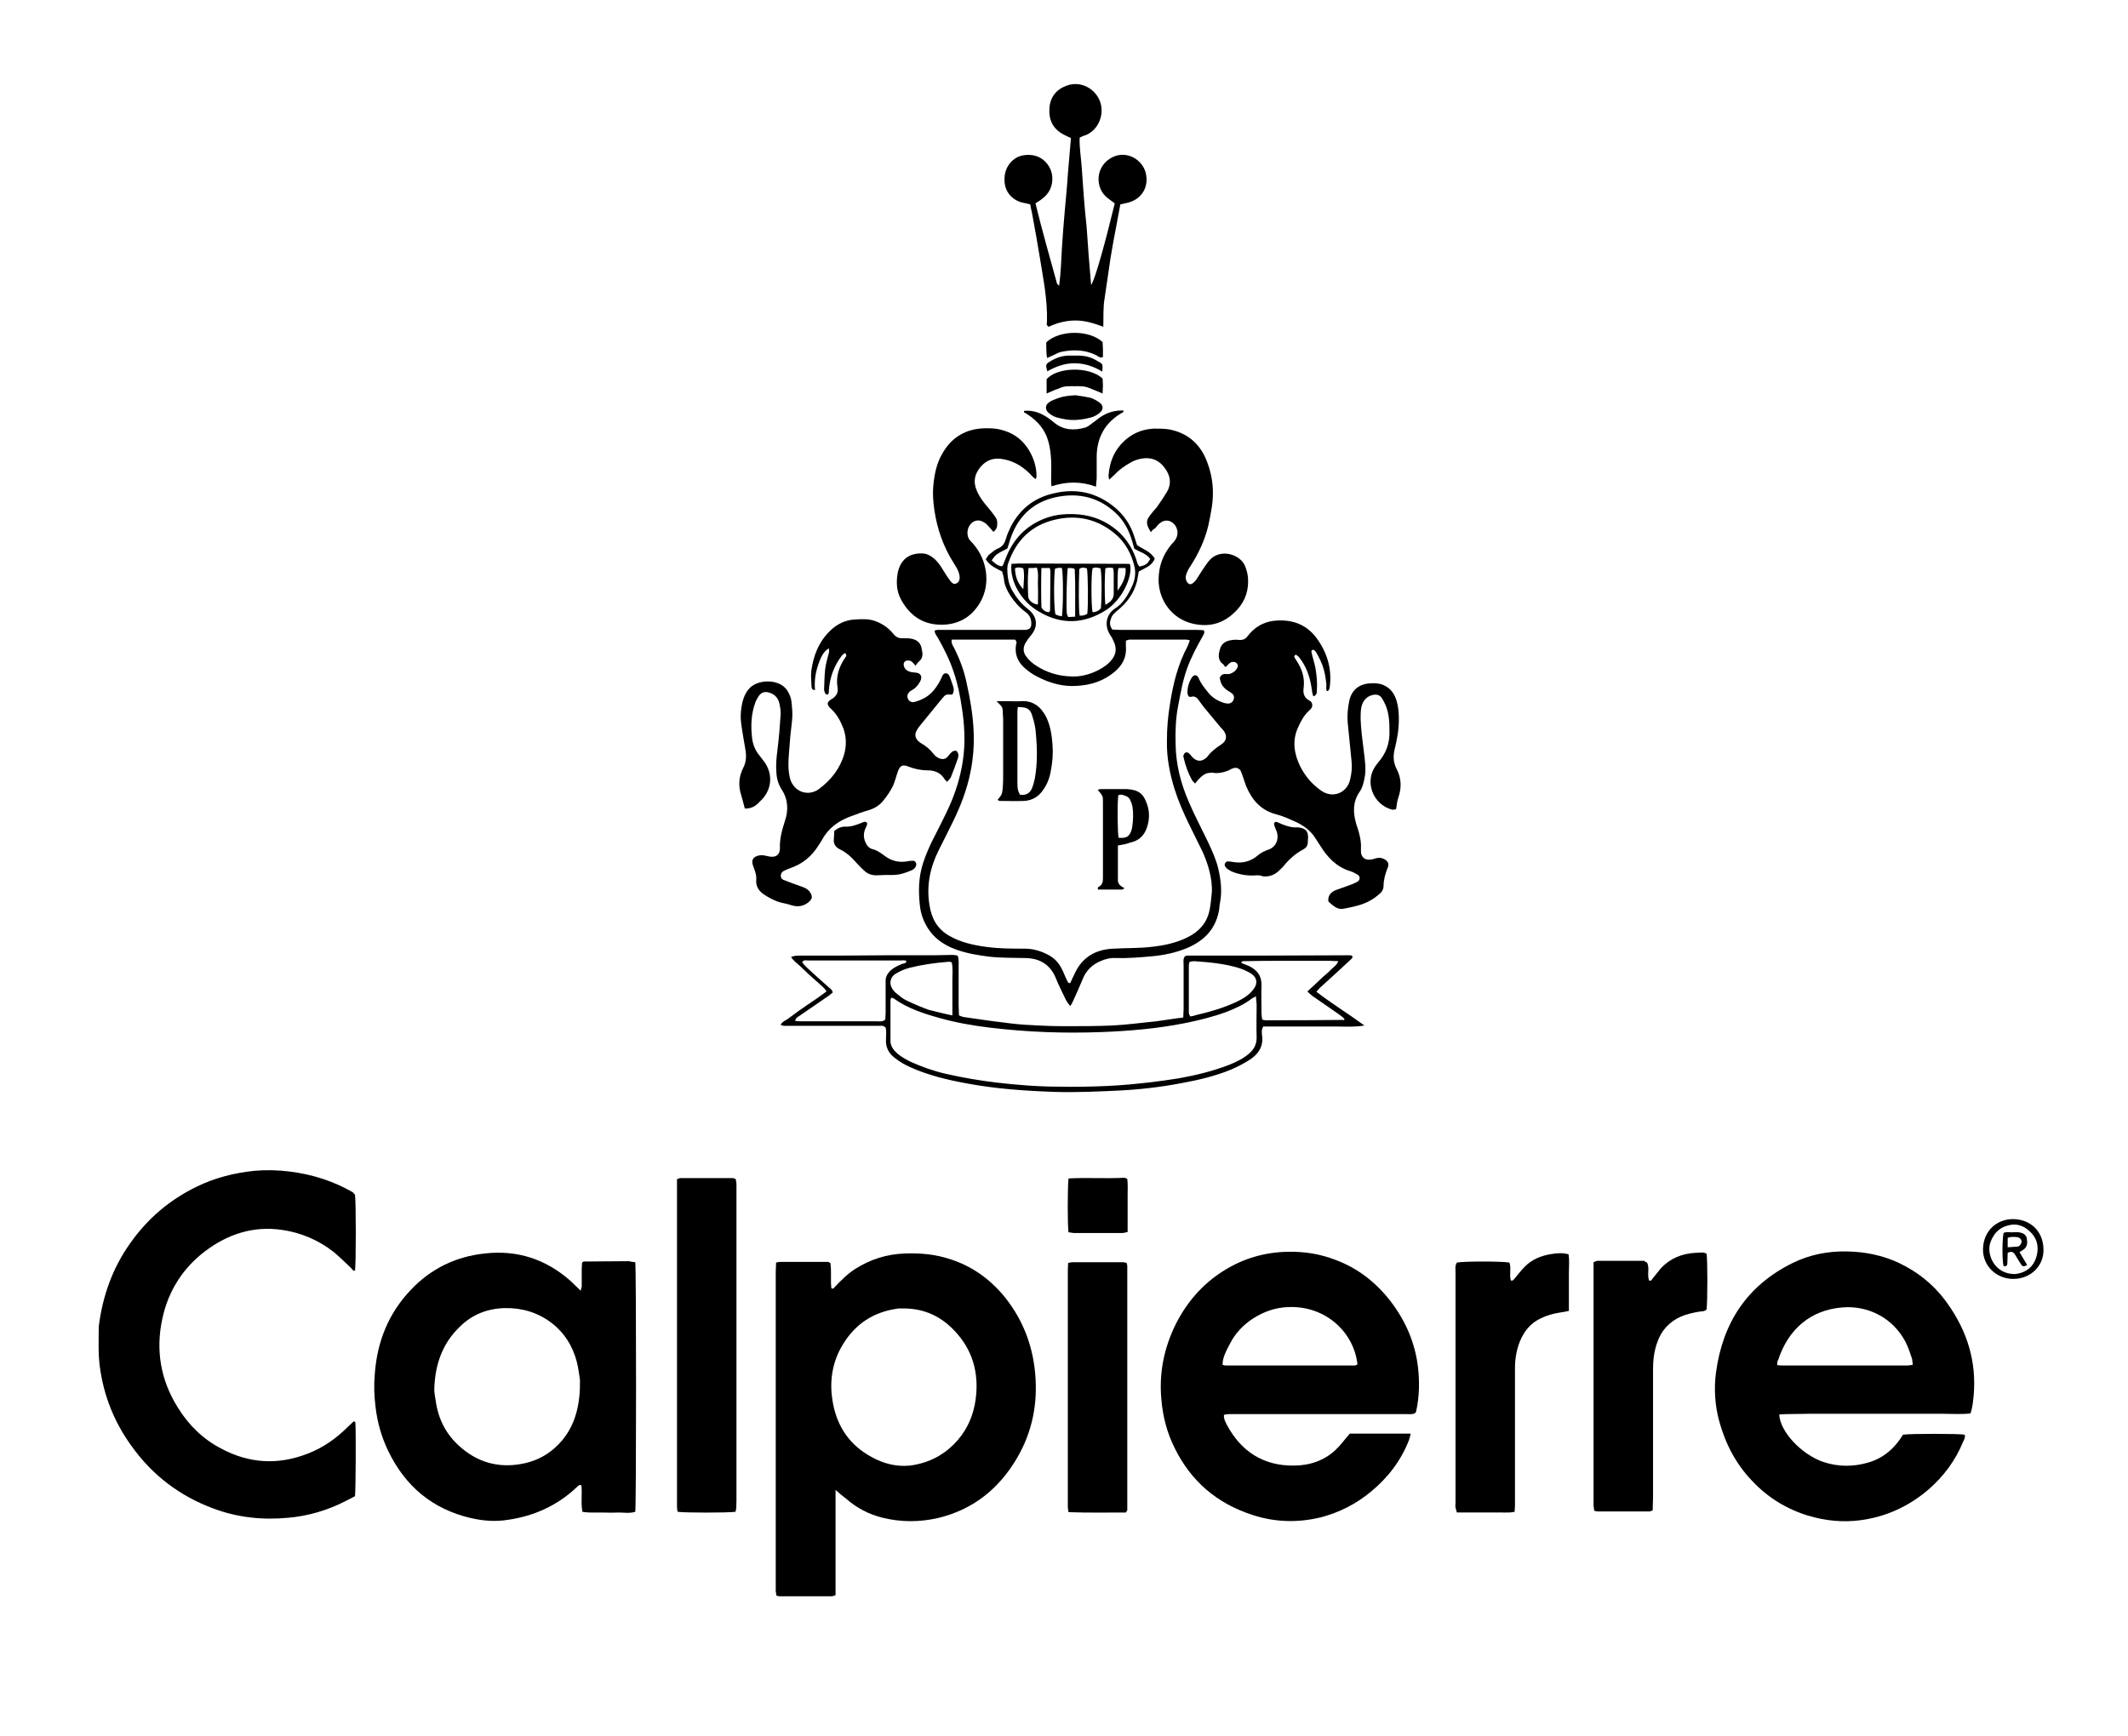 <?xml version="1.0" encoding="utf-8"?>
<!-- Generator: $$$/GeneralStr/196=Adobe Illustrator 27.6.0, SVG Export Plug-In . SVG Version: 6.00 Build 0)  -->
<svg version="1.1" id="Ebene_1" xmlns="http://www.w3.org/2000/svg" xmlns:xlink="http://www.w3.org/1999/xlink" x="0px" y="0px"
	 viewBox="0 0 612 499.5" enable-background="new 0 0 612 499.5" xml:space="preserve">
<g>
	<path d="M240.3,428.6c0,10.5,0,20.4,0,30.3c-0.5,0.1-0.8,0.3-1.1,0.3c-5,0-10.1,0-15.1,0c-0.2,0-0.5-0.1-0.8-0.2
		c-0.1-0.4-0.1-0.9-0.2-1.3c0-0.4,0-0.8,0-1.2c0-30.2,0-60.4,0-90.7c0-0.9,0.1-1.7,0.1-2.6c0.5-0.1,0.8-0.2,1.1-0.2
		c4.6,0,9.1,0,13.7,0c0.2,0,0.4,0.1,0.8,0.3c0.4,2.4,0,4.9,0.3,7.3c0.6,0.3,0.8-0.2,1-0.4c1.8-1.9,3.7-3.8,5.9-5.2
		c4.3-2.7,8.9-4.2,14-4.4c4.6-0.2,9.1,0.2,13.5,1.7c5.8,1.9,10.7,5.3,14.7,9.9c5.6,6.6,8.7,14.2,9.5,22.8c0.8,8.7-0.8,16.9-5.2,24.4
		c-5.2,8.9-12.7,14.9-22.8,17.3c-5.3,1.2-10.6,1.2-15.9-0.1c-4-1-7.4-2.8-10.5-5.5C242.4,430.4,241.5,429.7,240.3,428.6z
		 M260.2,376.4c-0.5,0-1,0-1.4,0c-0.3,0-0.6,0-1,0.1c-6.7,1-11.8,4.4-15.3,10.1c-3.3,5.3-4.1,11.2-2.9,17.3
		c1.3,6.7,4.9,11.9,11,15.2c3.4,1.9,7.1,2.9,11.1,2.5c5.5-0.7,10.2-3.2,13.8-7.4c2.9-3.4,4.5-7.3,5.1-11.7c1-7.6-0.9-14.3-6.2-19.8
		C270.4,378.5,265.7,376.5,260.2,376.4z"/>
	<path d="M511.7,406.9c0.2,4.9,6.3,11.4,12.5,13.6c4.4,1.5,8.8,1.5,13.2,0.2c4.4-1.3,7.6-4.2,9.9-8c2.5-0.3,15.8-0.3,17.7,0
		c0.3,0.7-0.1,1.4-0.4,2c-2.2,5.4-5.6,10-10,13.8c-5.6,4.8-12.1,7.8-19.4,8.8c-5.1,0.7-10.2,0.2-15.2-1.3c-6.2-1.9-11.6-5.2-16.1-10
		c-4.7-4.9-7.7-10.7-9.5-17.3c-1.2-4.5-1.5-9.2-0.9-13.8c1.9-14.3,8.9-25.1,22.1-31.6c4.9-2.4,10.1-3.4,15.6-3.3
		c5.2,0.1,10.2,1.1,14.9,3.3c5.7,2.7,10.4,6.6,14,11.7c5.7,8,8.4,16.8,7.5,26.6c-0.2,1.7-0.3,3.3-0.9,5c-2.7,0.3-5.3,0.1-7.9,0.1
		c-2.6,0-5.1,0-7.7,0c-2.6,0-5.3,0-7.9,0c-2.6,0-5.1,0-7.7,0c-2.6,0-5.3,0-7.9,0c-2.6,0-5.1,0-7.7,0
		C517.1,406.8,514.5,406.7,511.7,406.9z M511.1,392.7c0.7,0.1,1.1,0.1,1.5,0.1c12,0,24,0,36,0c0.4,0,0.9-0.1,1.5-0.2
		c-0.1-0.7-0.1-1.2-0.2-1.7c-0.6-1.7-1.1-3.4-1.9-4.9c-3.6-6.9-10.8-10.5-18.1-9.9c-9.1,0.7-15.6,6.2-18.5,15.1
		C511.1,391.5,511.2,392,511.1,392.7z"/>
	<path d="M388.2,412.4c5.7,0,11.5,0,17.5,0c-0.2,0.9-0.3,1.4-0.5,1.9c-2.3,5.9-6,10.7-10.8,14.7c-4.3,3.6-9.2,6.1-14.6,7.5
		c-6.6,1.6-13.2,1.4-19.6-0.7c-10.2-3.3-17.7-9.7-22.4-19.3c-2.2-4.4-3.4-9.1-3.8-14c-0.7-7.6,0.8-14.8,4.1-21.5
		c3.2-6.4,7.8-11.7,13.9-15.5c5.6-3.5,11.8-5.3,18.4-5.4c4.7-0.1,9.2,0.6,13.6,2.3c6.5,2.4,11.7,6.5,15.9,11.9
		c4.3,5.6,7.1,12,7.9,19c0.5,4.2,0.4,8.5-0.5,12.6c0,0.2-0.2,0.4-0.4,0.7c-0.8,0.3-1.7,0.2-2.5,0.2c-16.3,0-32.6,0-48.9,0
		c-1.2,0-2.4-0.1-3.5,0.2c-0.1,1.2,0.5,2.2,0.9,3c4.1,7.6,10.5,11.7,19.2,11.6c4.5,0,8.7-1.4,12-4.5
		C385.6,415.7,386.7,414.1,388.2,412.4z M390.4,392.5c-1-9.2-9.1-16.9-19.8-16.5c-3.7,0.1-7.2,1.3-10.4,3.4c-2.7,1.8-4.9,4.1-6.4,7
		c-1,2-2.2,3.9-2.2,6.2c0.3,0.1,0.5,0.2,0.8,0.2c12.5,0,24.9,0,37.4,0C390,392.7,390.1,392.6,390.4,392.5z"/>
	<path d="M182.7,363.1c0.3,2.2,0.3,69.8,0,71.8c-1.6,0.5-3.3,0.2-4.9,0.2c-1.8,0.1-3.5,0-5.3,0c-1.7,0-3.3,0.1-5-0.2
		c-0.5-2.6,0-5.2-0.3-7.6c-0.6-0.3-0.8,0.1-1.1,0.3c-5.6,5.4-12.4,8.5-20,9.6c-3.6,0.6-7.2,0.3-10.7-0.5
		c-11.1-2.6-18.9-9.2-23.8-19.4c-1.9-4-3.1-8.2-3.6-12.6c-0.4-3.2-0.5-6.3-0.2-9.6c0.7-9.3,4-17.4,10.4-24.1
		c5.7-6,12.8-9.5,21.1-10.4c9.4-1.1,17.7,1.6,24.8,7.9c0.9,0.8,1.8,1.8,2.9,2.8c0.1-0.6,0.3-0.9,0.3-1.3c0-1.7,0-3.4,0-5
		c0-0.6,0.1-1.2,0.1-1.8c0.3-0.2,0.4-0.3,0.6-0.3c4.3,0,8.6-0.1,12.9-0.1C181.5,363,182,363,182.7,363.1z M166.8,397
		c-0.2-1.2-0.4-3.2-0.9-5.2c-1.2-4.6-3.6-8.5-7.5-11.4c-3.9-2.9-8.4-4.2-13.2-4.1c-4.9,0.1-9.3,1.8-12.8,5.2
		c-5.2,4.9-7.3,11.1-7.5,18.1c0,1.1,0.2,2.2,0.4,3.3c0.7,5.2,2.9,9.6,6.8,13.1c5.1,4.6,11.1,6.4,18,5.1c4.8-0.9,8.6-3.2,11.7-6.9
		C165.6,409.5,166.9,403.8,166.8,397z"/>
	<path d="M102.1,343.7c0.3,2,0.3,19.8,0,21.8c-0.6,0.2-0.8-0.4-1.1-0.7c-1.7-1.6-3.3-3.2-5.1-4.7c-4.4-3.4-9.3-5.5-14.8-6.3
		c-8.3-1.2-15.6,1.2-22.2,6.2c-6.4,4.9-10.5,11.4-12.2,19.3c-2,9.1-0.5,17.8,4.5,25.7c3.1,5,7.2,9,12.4,11.7
		c8,4.3,16.3,4.8,24.8,1.5c4.5-1.7,8.3-4.4,11.7-7.8c0.5-0.5,1.1-1,1.6-1.5c0,0,0.1,0,0.2,0c0.1,0.1,0.3,0.2,0.3,0.3
		c0.2,2.5,0.1,19.4-0.1,21.2c-0.9,0.5-1.9,1-2.9,1.5c-5.1,2.6-10.6,4.2-16.2,4.7c-7.3,0.7-14.5,0-21.5-2.6
		c-9.8-3.6-17.8-9.7-23.8-18.2c-4.9-6.8-7.9-14.4-9-22.7c-0.5-3.8-0.3-7.7-0.3-11.5c1.1-8.7,3.9-16.7,9-23.9
		c5-7.1,11.3-12.5,19.1-16.3c5.3-2.6,10.9-4,16.7-4.6c3.4-0.3,6.7-0.2,10,0.2c6.5,0.8,12.6,2.7,18.3,6
		C101.8,343.4,101.9,343.5,102.1,343.7z"/>
	<path d="M214.2,232.6c-0.4-1.5-0.7-2.8-1.1-4.1c-0.8-2.6-0.6-5.1,0.6-7.5c1-1.9,1-3.8,0.6-5.8c-0.4-2.5-0.9-5-1.2-7.6
		c-0.2-1.8,0-3.7,0.4-5.5c0.3-1.3,0.8-2.6,1.7-3.7c2.3-3.1,8.9-3.3,11.2,0.2c0.6,1,1.1,2,1.2,3.1c0.2,1.8,0.4,3.6,0.2,5.5
		c-0.4,3.2-0.7,6.4-0.9,9.5c-0.2,2.4-0.3,4.8,0.3,7.2c1,3.8,5.1,5.4,8.3,3.1c3.5-2.6,6.1-5.9,7.3-10.1c0.7-2.5,0.6-5.1-0.3-7.5
		c-0.8-2-1.8-3.9-3.4-5.4c-0.3-0.3-0.6-0.5-0.8-0.9c-0.4-0.5-0.3-1.1,0.2-1.5c0.3-0.3,0.7-0.5,1-0.7c1-0.7,1.6-1.7,1.4-2.9
		c-0.6-3.4,0.4-6.3,2.3-9c0.1-0.1,0.2-0.3,0.2-0.4c0-0.2-0.1-0.4-0.2-0.6c0-0.1-0.3-0.1-0.4,0c-0.3,0.2-0.5,0.4-0.7,0.6
		c-2.2,2.9-3.4,6.1-3.7,9.7c0,0.4,0,0.8-0.1,1.2c0,0.1-0.2,0.3-0.3,0.3c-0.2,0-0.5-0.1-0.6-0.2c-0.2-0.4-0.4-0.9-0.4-1.3
		c0.1-1.9,0.1-3.8,0.3-5.7c0.2-1.7,0.7-3.3,1.1-4.9c0.1-0.4,0-0.7,0-1.2c-1.6,0.9-2.4,2.5-3.4,5.7c-0.6,2.1-0.8,4.2-0.6,6.3
		c-0.8,0-1-0.5-1-1c-0.1-1.4-0.2-2.9-0.1-4.3c0.6-4.6,2.2-8.7,5.6-11.9c2-1.9,4.4-3,7.1-3.1c1.7-0.1,3.5-0.2,5.2,0.3
		c2.3,0.7,4.2,2,5.7,3.8c0.8,1,1.6,1.4,2.9,1.3c0.9,0,1.8,0,2.6,0.2c1.3,0.3,2.3,1.1,2.6,2.5c0.3,1.4,0.7,2.8-0.7,4
		c-0.4,0.3-0.6,0.7-1,1.2c-0.3-0.4-0.6-0.7-0.8-0.9c-0.4-0.5-0.9-0.6-1.5-0.6c-0.7,0-1.2,0.6-1.1,1.3c0.1,0.8,0.5,1.3,1.2,1.7
		c0.7,0.4,1.5,0.4,2.3,0.5c1.4,0.1,1.9,1.1,1.3,2.4c-0.5,1-1.2,1.9-2.2,2.5c-0.3,0.2-0.6,0.3-0.8,0.5c-0.7,0.6-0.9,1.4-0.6,2.1
		c0.3,0.7,1.1,1.2,2,0.9c1.1-0.3,2.1-0.7,3.1-1.3c1.5-0.9,2.7-2.3,3.6-3.8c0.4-0.6,0.7-1.2,1-1.9c0.3-0.6,0.5-1.3,1.3-1.2
		c0.6,0,0.9,0.6,1.1,1.1c0.4,1,0.7,2,1,2.9c0.2,0.7,0.1,1.4-0.3,2.1c-0.3,0-0.6,0-0.9,0c-0.6-0.1-1.1,0.1-1.5,0.5
		c-0.2,0.3-0.4,0.5-0.6,0.7c-2.1,2.5-4.1,5.1-6.2,7.6c-0.4,0.5-0.8,1-1.1,1.6c-0.6,1.1-0.4,2.1,0.5,3c0.2,0.2,0.5,0.4,0.8,0.6
		c1.4,0.8,2.6,1.8,3.6,3.1c0.4,0.5,0.9,0.9,1.5,1.2c0.9,0.4,1.9,0.4,2.6-0.5c0.4-0.5,0.8-1,1.3-1.4c0.3-0.2,0.8-0.3,1.1-0.2
		c0.3,0.1,0.5,0.6,0.6,0.9c0.1,0.4,0,0.8-0.1,1.2c-0.6,1.8-1.3,3.6-2,5.4c-0.2,0.5-0.7,0.9-1.1,1.4c-0.3-0.3-0.6-0.5-0.7-0.7
		c-1.1-1.9-2.9-2.6-4.9-2.6c-2,0-3.8-0.4-5.6-1.1c-1.7-0.7-2.4-0.2-3,1.5c-0.5,1.4-0.8,2.8-1.4,4.1c-0.7,1.4-1.6,2.8-2.6,4
		c-1.1,1.5-2.7,2.5-4.5,3c-1.8,0.5-3.5,1.2-5.2,1.8c-3.5,1.3-6.3,3.4-8.1,6.7c-0.3,0.6-0.7,1.1-1,1.6c-2,3.2-4.7,5.4-8.3,6.6
		c-0.6,0.2-1.2,0.5-1.8,0.8c-1,0.6-1,2.1,0,2.5c1.8,0.7,3.6,1.4,5.4,2c1.2,0.4,2.1,1,2.6,2.2c0.4,0.9,0.1,1.4-0.6,2.1
		c-1.5,1.3-3.2,1.6-5.1,1c-1.4-0.5-2.8-0.6-4.1-1.1c-1.3-0.5-2.6-1.2-3.8-2c-1.5-1-2.4-2.4-2.2-4.3c0.1-1-0.2-1.9-0.5-2.8
		c-0.1-0.4-0.3-0.7-0.4-1.1c-0.6-1.6-0.1-2.6,1.6-3c0.5-0.1,1.1-0.1,1.7,0c0.5,0.1,0.9,0.2,1.4,0.3c1.9,0.3,3-0.5,3-2.4
		c-0.1-2.7,0.6-5.2,1.4-7.7c1.1-3.2,1-6.3-0.9-9.2c-0.9-1.4-1.4-3-1.5-4.7c-0.2-2.2,0-4.5,0.3-6.7c0.4-3.3,0.7-6.7,0.9-10
		c0.1-1-0.1-2.1-0.3-3.1c-0.3-1.6-1.2-2.8-2.8-3.3c-1.4-0.5-2.5-0.2-3.3,1.1c-0.3,0.5-0.6,1-0.8,1.5c-1.3,3.4-1.4,6.9-1,10.4
		c0.2,1.8,0.9,3.6,2.1,5c0.4,0.6,0.9,1.1,1.3,1.7c2.8,3.7,2.3,8.5-1.2,11.6C217.1,232.2,215.8,232.6,214.2,232.6z"/>
	<path d="M343.7,225.4c-0.4-0.4-0.7-0.7-0.9-1c-1.1-2-1.9-4.2-2.4-6.5c-0.1-0.2-0.1-0.5,0-0.7c0.1-0.3,0.3-0.6,0.5-0.7
		c0.2-0.1,0.7-0.1,0.9,0.1c0.4,0.3,0.8,0.8,1.1,1.2c1.3,1.3,2.6,1.4,4,0.2c0.1-0.1,0.3-0.2,0.3-0.3c1.1-1.5,2.6-2.6,4.1-3.6
		c1.5-1,1.7-2.5,0.6-3.9c-0.2-0.3-0.5-0.6-0.8-0.9c-1.5-1.8-3-3.6-4.4-5.3c-0.7-0.8-1.3-1.7-1.9-2.5c-0.6-0.9-1.3-1.4-2.4-1
		c-0.1,0-0.3-0.1-0.6-0.2c-0.1-0.3-0.3-0.7-0.3-1c0-1.6,0.4-3,1.2-4.3c0.6-1,1.5-1,2,0c0.6,1.5,1.6,2.8,2.6,4
		c1.2,1.6,2.8,2.6,4.7,3.2c0.4,0.1,0.8,0.2,1.2,0.2c0.7,0,1.4-0.5,1.6-1.2c0.2-0.7,0.1-1.3-0.5-1.7c-0.3-0.3-0.7-0.5-1-0.7
		c-1.5-0.9-2.3-2.1-2.5-3.8c0.4-1,1.1-1.2,2-1.1c0.9,0.1,1.7-0.3,2.4-0.9c0.2-0.2,0.4-0.5,0.6-0.8c0.5-0.9-0.1-1.8-1.1-1.8
		c-0.7,0-1,0.2-2.1,1.4c-0.5,0.1-0.5-0.5-0.8-0.7c-1.7-1.2-1.4-2.9-0.9-4.5c0.5-1.7,1.9-2.3,3.5-2.5c0.7-0.1,1.4-0.1,2.2,0
		c1,0,1.6-0.3,2.2-1.1c1.9-2.5,4.4-4,7.4-4.4c5.4-0.6,9.8,1,12.9,5.6c2.8,4.1,4,8.7,3.3,13.6c0,0.3-0.2,0.6-0.4,0.9
		c0,0-0.1,0.1-0.4,0.1c-0.4-0.8,0-1.6-0.2-2.4c-0.1-0.9-0.2-1.7-0.4-2.6c-0.2-0.9-0.4-1.7-0.7-2.5c-0.3-0.8-0.7-1.6-1.1-2.4
		c-0.4-0.7-0.7-1.6-1.5-2c-0.6,0.1-0.6,0.5-0.5,0.8c0.3,1.5,0.8,2.9,1.1,4.4c0.4,2.3,0.6,4.6,0.4,6.9c0,0.5-0.2,1.1-1,1.3
		c-0.4-1-0.4-2-0.6-3c-0.5-2.9-1.5-5.7-3.4-8.1c-0.2-0.3-0.6-0.6-0.9-0.8c-0.1-0.1-0.3,0-0.4,0.1c-0.1,0.1-0.2,0.3-0.2,0.4
		c0.2,0.4,0.4,0.8,0.7,1.2c1.6,2.4,2.4,5,2,7.9c-0.2,1.5,0.2,2.7,1.6,3.5c0.3,0.2,0.6,0.3,0.7,0.6c0.2,0.4,0.3,0.9,0.1,1.3
		c-0.1,0.4-0.6,0.8-0.9,1.1c-1.5,1.4-2.4,3.2-3.2,5c-1.6,3.7-1,7.4,0.7,10.9c1.4,2.8,3.4,5.2,6,7c3.3,2.4,7.5,0.8,8.4-3.2
		c0.4-1.7,0.6-3.5,0.4-5.2c-0.4-3.7-0.7-7.3-1.1-11c-0.2-2.1,0-4.2,0.4-6.2c0.6-3.1,2.6-4.9,5.7-5.2c1.4-0.1,2.7-0.1,4,0.4
		c2.2,0.9,3.4,2.6,4,4.8c0.5,1.7,0.6,3.5,0.6,5.2c0,2.9-0.5,5.7-1.2,8.5c-0.5,2-0.4,3.9,0.6,5.8c1.4,2.7,1.4,5.5,0.4,8.3
		c-0.3,0.9-0.4,2-0.6,3.2c-0.3,0-0.8,0.2-1.2,0.1c-5.5-1.5-8-8.1-4.6-12.7c0.2-0.3,0.4-0.5,0.6-0.8c2.3-2.6,3.4-5.6,3.3-9
		c0-2.6-0.1-5.1-1.1-7.5c-0.3-0.7-0.7-1.5-1.1-2.1c-0.6-0.9-1.5-1.1-2.5-0.9c-1.7,0.3-3,1.6-3.4,3.6c-0.2,1.1-0.2,2.2-0.2,3.3
		c0.1,3,0.5,6,0.9,9.1c0.3,2.7,0.8,5.4,0.2,8.1c-0.3,1.4-0.6,2.7-1.4,3.8c-1.9,2.7-1.9,5.7-1.1,8.7c0.1,0.5,0.3,1.1,0.5,1.6
		c0.6,1.9,1.1,3.8,1,5.9c0,0.4,0,0.8,0,1.2c0.1,1.3,1.1,2.2,2.4,2.1c0.6,0,1.3-0.2,1.9-0.4c0.8-0.2,1.6-0.2,2.3,0.2
		c1.1,0.5,1.6,1.4,1.1,2.5c-0.7,1.7-1.2,3.5-1.2,5.3c0,0.8-0.4,1.6-1,2.1c-0.9,0.8-1.8,1.5-2.9,2.1c-2.3,1.3-5,1.8-7.5,2.3
		c-1.8,0.4-3-0.8-4.2-1.8c-0.5-0.4-0.3-1.2-0.1-1.8c0.4-0.9,1.2-1.5,2.1-1.8c1.1-0.4,2.3-0.8,3.4-1.2c0.9-0.3,1.8-0.7,2.6-1.1
		c0.9-0.5,1-1.6,0.1-2.1c-0.7-0.4-1.4-0.8-2.1-1c-3.9-1.2-6.5-3.9-8.6-7.3c-0.4-0.7-0.9-1.3-1.3-2c-1.3-2.2-3.3-3.7-5.6-4.8
		c-1.8-0.8-3.7-1.7-5.6-2.2c-4.5-1.1-7.1-4.1-8.8-8.1c-0.4-1-0.7-2.1-1.1-3.2c-0.2-0.4-0.3-0.9-0.5-1.3c-0.5-0.7-1.3-1-2.1-0.7
		c-0.5,0.1-0.9,0.4-1.3,0.6c-1.2,0.5-2.4,0.8-3.7,0.8C347,222,345.9,222.6,343.7,225.4z"/>
	<path d="M211.5,434.9c-2.4,0.3-14.5,0.3-16.6,0c-0.1-0.4-0.2-0.8-0.2-1.3c0-0.6,0-1.3,0-1.9c0-29.8,0-59.5,0-89.3c0-1,0-2.1,0-3.2
		c0.4-0.1,0.7-0.3,1-0.3c5,0,10.1,0,15.1,0c0.2,0,0.4,0.1,0.8,0.3c0.1,0.4,0.1,0.9,0.2,1.3c0,0.5,0,1,0,1.4c0,30,0,60,0,90
		C211.7,432.9,211.9,433.9,211.5,434.9z"/>
	<path d="M419,363.2c1.9-0.4,13-0.4,15.1,0c0.6,1.6-0.1,3.4,0.4,5.1c0.5,0.3,0.7-0.1,1-0.4c1-1.2,2-2.5,3.1-3.6c2-2,4.5-3,7.2-3.5
		c2.4-0.4,3.6-0.4,5.3,0c0.3,1.8,0.1,3.6,0.1,5.4c0,1.8,0,3.5,0,5.3c0,1.8,0,3.7,0,5.6c-1,0.2-1.8,0.4-2.7,0.5
		c-1.9,0.3-3.7,0.8-5.5,1.7c-2.9,1.4-4.7,3.7-5.9,6.6c-1,2.5-1.4,5.1-1.4,7.7c0,9.3,0,18.5,0,27.8c0,3.9,0,7.8,0,11.7
		c0,0.5-0.1,1.1-0.1,1.8c-1.9,0.4-3.7,0.1-5.5,0.2c-1.8,0-3.7,0-5.5,0c-1.8,0-3.7,0-5.6,0c-0.2-0.6-0.3-1-0.4-1.5
		c-0.1-0.4,0-0.8,0-1.2c0-22.1,0-44.3,0-66.4C418.6,365.1,418.4,364.1,419,363.2z"/>
	<path d="M473.7,363.2c0.8,1.7-0.1,3.6,0.6,5.2c0.6,0.1,0.7-0.2,0.9-0.5c0.8-1,1.6-2,2.4-3c2.7-2.9,6.1-4.3,10-4.5
		c0.6,0,1.3-0.1,1.9-0.1c0.5,0,0.9,0.2,1.3,0.3c0.3,1.8,0.3,13.9,0,16.1c-0.6,0.6-1.3,0.5-2,0.6c-1.8,0.3-3.6,0.7-5.3,1.4
		c-3.4,1.5-5.7,4-6.9,7.5c-0.9,2.5-1.2,5.1-1.2,7.8c0,12.3,0,24.6,0,36.9c0,1.2-0.1,2.4-0.1,3.6c-0.4,0.1-0.7,0.3-0.9,0.3
		c-5,0-9.9,0-14.9,0c-0.3,0-0.6-0.1-1-0.2c-0.1-0.5-0.1-1-0.2-1.4c0-0.4,0-0.8,0-1.2c0-22,0-44,0-66c0-1,0-1.9,0-2.9
		c0.5-0.2,0.8-0.4,1.2-0.4c4.5,0,9,0,13.4,0C473.1,363,473.4,363.1,473.7,363.2z"/>
	<path d="M323.8,435.1c-5.4,0-10.9,0.1-16.5-0.1c-0.1-0.6-0.2-1.1-0.2-1.5c0-0.5,0-1,0-1.4c0-22,0-43.9,0-65.9c0-0.9,0-1.9,0.1-2.9
		c0.5-0.1,0.9-0.2,1.2-0.2c4.9,0,9.7,0,14.6,0c0.3,0,0.6,0.1,1,0.2c0.1,0.3,0.2,0.6,0.2,0.9c0,23.4,0,46.8,0,70.2
		C324.2,434.5,324,434.7,323.8,435.1z"/>
	<path d="M307.8,289.4c-0.9-1-1.3-1.8-1.7-2.7c-0.8-1.7-1.7-3.4-2.4-5.2c-1.6-4-4.6-5.8-8.7-5.9c-3.5-0.1-7,0-10.5-0.4
		c-3.2-0.4-6.3-0.9-9.4-2c-4-1.4-7.2-3.8-9.1-7.7c-0.7-1.4-1.2-3-1.4-4.6c-0.4-3.5-0.5-7,0.3-10.5c0.6-2.7,1.7-5.3,2.9-7.9
		c1.7-3.4,3.5-6.8,5.1-10.3c1.9-4.2,3.3-8.6,4-13.3c0.8-5.2,0.5-10.4-0.3-15.5c-0.5-3.4-1.2-6.8-2.3-10c-1.1-3.4-2.7-6.6-4.5-9.8
		c-0.4-0.7-1-1.3-1-2.2c0.7-0.3,1.4-0.2,2.1-0.2c7.6,0,15.2,0,22.8,0c0.4,0,0.8,0,1.2,0c1.2-0.1,1.7-0.6,1.7-1.8
		c0-1.4-0.5-2.5-1.6-3.3c-1.8-1.3-3.2-2.9-4.4-4.7c-1-1.6-1.8-3.2-1.9-5.1c-0.1-0.6-0.3-1.2-0.5-1.9c-1.7-0.9-3.5-1.6-4.7-3.5
		c0.3-0.4,0.5-0.9,0.9-1.3c0.9-0.7,1.7-1.5,2.8-1.9c1.2-0.6,1.7-1.4,2.1-2.7c0.3-1.2,0.9-2.4,1.4-3.5c2.6-5,6.6-8.2,12-9.5
		c6.7-1.7,12.8-0.4,18.2,4.2c2.5,2.2,4.3,4.9,5.3,8.1c0.3,0.8,0.5,1.7,0.8,2.5c1.7,1.2,3.9,1.8,5.1,3.9c-0.8,2.1-2.8,2.7-4.6,3.7
		c-0.2,0.9-0.3,1.9-0.5,2.8c-0.9,3.5-2.9,6.2-5.6,8.4c-0.8,0.7-1.6,1.3-1.9,2.4c-0.4,1-0.4,2,0.4,3.1c0.6,0,1.4,0.1,2.2,0.1
		c7.4,0,14.9,0,22.3,0c0.6,0,1.2,0.1,1.8,0.1c0.4,0.8-0.1,1.2-0.3,1.7c-1.7,3-3.3,6-4.5,9.3c-1.3,3.6-1.9,7.3-2.6,10.9
		c-0.7,3.6-0.8,7.3-0.7,11c0.1,5.8,1.5,11.2,3.8,16.5c1.7,4,3.8,7.9,5.7,11.9c1.1,2.4,2.2,4.8,2.8,7.4c0.7,3.1,1.1,6.3,0.5,9.5
		c-0.2,0.9-0.2,1.9-0.4,2.8c-1.1,5.3-4.5,8.5-9.3,10.5c-3.2,1.3-6.6,2-10,2.3c-3.4,0.3-6.9,0.6-10.3,0.5c-1.5-0.1-2.8,0.2-4.2,0.8
		c-2.5,1-4.3,2.7-5.3,5.2c-0.9,2.2-1.9,4.4-2.9,6.6C308.4,288.5,308.2,288.8,307.8,289.4z M273.7,184c-0.2,1.1,0.4,1.8,0.8,2.6
		c1.6,3.2,2.8,6.5,3.5,9.9c1,4.5,1.8,9.1,2,13.7c0.2,4-0.1,8-0.9,11.9c-1,5-2.8,9.7-5,14.2c-1.3,2.7-2.7,5.4-4.1,8.2
		c-2.5,5-3.6,10.2-2.7,15.8c0.6,3.9,2.2,6.9,5.7,8.9c3.3,1.9,7,2.7,10.7,3.2c3.7,0.5,7.3,0.5,11,0.5c2.3,0,4.4,0.6,6.4,1.6
		c1.9,0.9,3.3,2.3,4.2,4.1c0.6,1.1,1,2.3,1.6,3.5c0.2,0.3,0.2,0.8,0.9,0.7c0.4-0.9,0.9-2,1.4-3c2.2-4.6,6.1-6.7,11-6.9
		c3.6-0.2,7.2-0.1,10.8-0.5c3.7-0.4,7.2-1.1,10.6-2.8c3.2-1.6,5.4-4,6.2-7.5c0.4-1.7,0.5-3.5,0.7-5.2c0.1-1.1,0-2.2-0.1-3.3
		c-0.4-3.1-1.4-6.1-2.7-8.9c-1.2-2.5-2.5-5-3.7-7.5c-1.6-3.3-3.1-6.7-4.2-10.2c-1.4-4.5-2.3-9.1-2.2-13.9c0-3.6,0.3-7.2,0.9-10.7
		c0.9-5.8,2.3-11.4,5.1-16.6c0.2-0.5,0.4-1,0.6-1.6c-0.5-0.1-0.8-0.2-1-0.2c-5.4,0-10.9,0-16.3,0c-0.4,0-0.7,0.2-1.1,0.3
		c0,0.6,0,1.1,0,1.5c0.3,3.2-1,5.6-3.3,7.5c-3.1,2.6-6.8,3.8-10.8,4c-4,0.3-7.8-0.8-11.3-2.6c-1.4-0.7-2.7-1.6-3.9-2.7
		c-1.9-1.8-2.7-3.9-2.3-6.5c0.1-0.4,0.4-0.9-0.3-1.5C285.6,184,279.7,184,273.7,184z M308.2,194.6c2.5,0.1,4.8-0.5,7-1.5
		c1.3-0.6,2.6-1.4,3.6-2.3c2.1-2,2.7-4,1.3-6.7c-0.2-0.5-0.5-1-0.8-1.4c-1.9-2.9-1-6.1,1.3-7.6c2.1-1.3,3.4-3.3,4.5-5.5
		c1.1-2,1.7-4.2,1.2-6.5c-0.9-3.8-2.7-7.2-5.8-9.7c-5-4.1-10.8-5.4-17.1-3.9c-6.8,1.6-11.1,5.9-13.4,12.4c-0.2,0.5-0.3,1.1-0.3,1.6
		c0,2.3,0.3,4.5,1.5,6.5c1.1,1.9,2.5,3.7,4.3,5.1c2.9,2.2,3.2,5.1,0.9,7.8c-0.6,0.7-1.1,1.4-1.5,2.1c-0.7,1.3-0.7,2.6,0.2,3.8
		c0.7,1,1.6,1.8,2.6,2.5C300.8,193.4,304.3,194.5,308.2,194.6z M326.2,157.8c-0.2-0.6-0.3-1.2-0.5-1.8c-0.8-2.8-2-5.4-4-7.6
		c-5.1-5.3-11.4-6.9-18.4-5.3c-6.8,1.6-11,6.1-13,12.8c-0.2,0.7-0.4,1.4-0.6,1.9c-3.2,1.6-3.4,1.8-4.5,3.4c0.9,0.8,1.7,1.6,2.9,1.7
		c0.1-0.1,0.2-0.2,0.3-0.2c0.3-0.7,0.5-1.3,0.8-2c2.1-5.5,5.8-9.5,11.4-11.6c2.6-1,5.4-1.3,8.2-1.2c4.1,0.1,7.9,1.3,11.2,3.7
		c3.2,2.3,5.4,5.4,6.7,9.1c0.3,0.8,0.3,1.7,1.1,2.3c2-0.6,2.1-0.7,3-2.2C329.7,159.2,327.7,158.8,326.2,157.8z"/>
	<path d="M297.8,58.5c1.9,7.8,4.1,15.5,6.2,23.1c0.1,0.2,0.3,0.3,0.6,0.6c0.5-3.7,0.6-7.2,0.8-10.8c0.2-3.5,0.5-7,0.8-10.5
		c0.3-3.6,0.7-7.2,0.9-10.7c0.3-3.5,0.6-7,0.9-10.5c-0.9-0.4-1.6-0.7-2.3-1.1c-2.9-1.6-4.1-4.1-3.9-7.4c0.2-3.2,1.9-5.4,4.8-6.5
		c4.7-1.9,9.9,1.6,10.2,6.6c0.2,3.5-1.9,6.7-4.9,7.7c-0.5,0.1-0.9,0.4-1.4,0.6c-0.1,2.9,0.4,5.7,0.6,8.6c0.2,2.8,0.4,5.6,0.6,8.4
		c0.2,2.9,0.5,5.7,0.8,8.6c0.2,2.8,0.4,5.6,0.6,8.4c0.2,2.8,0.5,5.6,0.7,8.4c1.2-1.8,4-12,6.8-23.5c-0.6-0.4-1.2-0.9-1.9-1.4
		c-4-2.9-3.8-9.6,1.5-12c3.8-1.7,8.2,0.6,9.3,4.6c1,4-1.1,7.6-5.1,8.6c-0.7,0.2-1.4,0.3-2.2,0.5c-0.4,2-0.7,3.9-1.1,5.9
		c-0.6,3.1-1.2,6.3-1.7,9.4c-0.6,3.9-1.1,7.7-1.7,11.6c-0.5,2.7-0.3,5.4-0.4,8.3c-2.7-1-5.2-1.8-8-1.8c-2.8,0-5.3,0.7-7.7,1.8
		c-0.7-0.4-0.6-0.9-0.5-1.4c0.2-6.4-1.1-12.5-2.1-18.8c-0.7-4.2-1.4-8.3-2.2-12.5c-0.2-0.9-0.4-1.7-0.5-2.5c-1-0.3-2-0.4-2.9-0.7
		c-2.8-1-4.7-3.4-4.5-6.9c0.1-3.3,2.4-6,5.3-6.5c4-0.7,6.7,1.3,7.9,4c1.1,2.6,0.6,6-1.9,8.1C299.4,57.5,298.7,57.9,297.8,58.5z"/>
	<path d="M285.7,153c-0.6-0.7-1-1.2-1.5-1.7c-0.4-0.5-0.9-0.9-1.5-1.2c-1.2-0.7-2.6-0.4-3.5,0.6c-1.2,1.3-1.3,3.6-0.2,4.8
		c0.4,0.4,0.8,0.8,1.1,1.2c3.8,4.5,4.8,11.2,1.9,16.4c-2.6,4.6-6.7,6.8-11.9,6.6c-5-0.2-8.5-2.8-10.9-7.1c-1.4-2.5-1.5-5.2-1-7.9
		c0.8-3.7,3.2-5.6,7-5.5c0.9,0,1.7,0.3,2.5,0.8c1.3,0.8,2.3,2,3.1,3.3c0.8,1.3,1.6,2.6,2.5,3.8c0.4,0.5,0.8,1,1.6,0.8
		c0.8-0.3,1.1-1,1.1-1.7c0-0.7-0.2-1.4-0.5-2.1c-0.3-0.7-0.8-1.4-1.2-2.1c-3-4.7-4.8-9.9-5.6-15.4c-0.3-2.2-0.5-4.5-0.3-6.7
		c0.3-3.3,0.9-6.5,2.6-9.4c2.7-4.8,6.9-7.2,12.3-7.3c1.5,0,3,0,4.5,0.4c3.2,0.8,5.7,2.4,7.6,5.1c1.7,2.5,2.7,5.3,2.7,8.3
		c0,0.2-0.1,0.4-0.2,0.8c-0.9-0.4-1.3-1.2-2-1.8c-2.3-2.2-4.9-3.6-8-4c-2.3-0.3-4.2,0.4-5.8,2.2c-1.8,2.1-2.3,4.3-1.2,6.9
		c0.7,1.7,1.8,3.2,3,4.6c0.8,0.9,1.5,1.8,2.2,2.8c0.5,0.6,0.8,1.4,0.7,2.2C286.8,151.6,286.6,152.3,285.7,153z"/>
	<path d="M331,153.1c-1.4-2.2-1.5-3.2-0.3-4.8c0.6-0.8,1.3-1.6,2-2.4c1-1.4,2-2.9,2.9-4.4c1.2-2,1.1-4.1-0.1-6.1
		c-1.4-2.3-3.3-3.7-6.1-3.6c-1.5,0.1-3,0.5-4.3,1.3c-1.6,0.9-3.1,1.9-4.4,3.3c-0.5,0.5-1,0.9-1.7,1.6c-0.1-0.6-0.2-0.8-0.2-1.1
		c0.3-4.3,1.9-8,5.4-10.8c2.3-1.8,4.9-2.7,7.8-2.8c1.4,0,2.7,0,4.1,0.2c5.5,1,9.2,4.3,11.1,9.5c1.6,4.2,2,8.5,1.3,13
		c-0.3,1.7-0.6,3.5-1,5.2c-1,4.2-2.8,8-5.1,11.6c-0.5,0.7-0.9,1.5-1.2,2.3c-0.3,0.8-0.3,1.7,0.3,2.5c0.4,0.5,1,0.6,1.5,0.2
		c0.4-0.3,0.7-0.6,1-1c0.6-0.9,1.2-1.9,1.8-2.8c0.7-1,1.3-2,2.1-2.9c3.1-3.4,8.8-1.7,10.2,1.8c0.4,1,0.7,2.1,0.8,3.2
		c0.3,3.5-0.7,6.7-3.1,9.3c-3.5,3.8-7.7,5.2-12.8,4c-6-1.4-9.9-6.8-9.8-12.9c0.1-3.8,1.3-7,3.7-9.9c0.4-0.4,0.8-0.8,1.1-1.3
		c1-1.4,0.8-3.4-0.4-4.6c-1.1-1.1-2.6-1.3-3.9-0.3c-0.6,0.4-1,1-1.5,1.6C331.7,152.2,331.4,152.5,331,153.1z"/>
	<path d="M340.3,292.7c0-0.9,0.1-1.7,0.1-2.5c0-4.2,0-8.3,0-12.5c0-0.9-0.2-1.8,0.3-2.5c0.1-0.1,0.2-0.2,0.3-0.2
		c0.1,0,0.2-0.1,0.2-0.1c15.5,0,31,0,46.5-0.1c0.4,0,0.8,0,1.1,0.1c0.4,0.5,0,0.8-0.3,1.1c-2.8,2.6-5.6,5.2-8.5,7.8
		c-0.5,0.4-0.9,0.9-1.4,1.5c4.4,3.4,9,6.2,13.8,9.7c-2.9,0.5-5.3,0.3-7.6,0.3c-2.4,0-4.8,0-7.2,0c-2.4,0-4.8,0-7.2,0
		c-2.4,0-4.8,0-7.1,0c-0.6,1-0.4,2-0.3,2.9c0.3,3-1.2,5.1-3.5,6.6c-1.7,1.1-3.6,2.1-5.5,2.9c-4.6,1.9-9.4,3-14.3,3.9
		c-5.8,1.1-11.7,1.8-17.6,2.1c-6.3,0.3-12.6,0.6-18.9,0.4c-8.6-0.3-17.1-0.9-25.5-2.5c-5.4-1-10.8-2.3-15.9-4.6
		c-1.6-0.7-3.1-1.6-4.5-2.7c-1.7-1.3-2.6-3-2.5-5.2c0-1.2,0.2-2.4-0.1-3.5c-0.7-0.7-1.4-0.5-2.1-0.5c-4.4,0-8.8,0-13.2,0
		c-4.3,0-8.6,0-13,0c-0.6,0-1.2,0.1-1.9-0.3c0.6-1.1,1.7-1.3,2.5-2c0.9-0.7,1.8-1.3,2.7-2c0.9-0.6,1.7-1.2,2.6-1.8
		c0.9-0.6,1.9-1.3,2.8-1.9c0.8-0.6,1.7-1.2,2.6-1.9c-0.7-1.2-1.7-1.8-2.5-2.6c-0.9-0.8-1.8-1.6-2.7-2.4c-0.8-0.8-1.6-1.5-2.4-2.3
		c-0.9-0.8-1.9-1.5-2.6-2.6c0.9-0.4,1.8-0.4,2.6-0.4c8.2,0,16.5,0,24.7-0.1c4.5,0,9,0,13.4,0c1.9,0,3.8-0.1,5.8-0.1
		c0.5,0,0.9,0.1,1.4,0.2c0.4,0.9,0.3,1.8,0.3,2.7c0,3.9,0,7.8,0,11.8c0,0.9,0.1,1.7,0.1,2.7c0.6,0.2,1.1,0.5,1.6,0.5
		c3.6,0.5,7.3,1.1,10.9,1.5c2.9,0.4,5.7,0.7,8.6,0.8c3.2,0.2,6.4,0.3,9.6,0.3c4.5,0,9,0,13.4-0.2c4.2-0.2,8.4-0.8,12.6-1.2
		c2.3-0.3,4.6-0.7,6.9-1C339.4,292.9,339.7,292.8,340.3,292.7z M361.2,286.6c-0.6,0.3-0.9,0.5-1.1,0.6c-2.2,1.7-4.8,2.9-7.4,3.9
		c-3.8,1.4-7.8,2.4-11.8,3.2c-8,1.6-16.1,2.3-24.3,2.6c-10.7,0.4-21.4,0-32.1-1.3c-4.8-0.6-9.5-1.4-14.1-2.7
		c-4.7-1.3-9.4-2.8-13.4-5.7c-0.2-0.1-0.4-0.1-0.7-0.2c-0.1,0.3-0.2,0.5-0.2,0.7c0,3.9,0,7.8,0,11.8c0,1.1,0.5,2,1.2,2.8
		c1.3,1.4,2.9,2.3,4.5,3.1c3.3,1.5,6.7,2.7,10.2,3.5c4.8,1.1,9.5,1.9,14.4,2.5c6,0.7,12.1,1.2,18.2,1.2c4.6,0.1,9.3,0,13.9-0.2
		c4.2-0.2,8.4-0.6,12.7-1.1c2.6-0.3,5.2-0.7,7.8-1.1c5-0.9,10-2.1,14.8-4c1.9-0.8,3.8-1.7,5.4-3.1c1.4-1.2,2.2-2.6,2.2-4.6
		c-0.1-3.2,0-6.4,0-9.6C361.3,288.2,361.3,287.6,361.2,286.6z M260.7,276.5c-0.5-0.4-1.1-0.2-1.6-0.2c-3.7,0-7.4,0-11,0
		c-5.3,0-10.5,0-15.8,0c-0.5,0-1.1-0.3-1.6,0.5c0.3,0.4,0.6,0.8,1,1.2c2.1,2,4.3,3.9,6.4,5.8c0.5,0.5,1.2,0.8,1.4,1.7
		c-0.4,0.3-0.7,0.6-1.1,0.9c-2.8,1.9-5.5,3.8-8.3,5.7c-0.5,0.4-1.3,0.6-1.4,1.6c0.6,0,1,0.1,1.5,0.1c2.2,0,4.5,0,6.7,0
		c5.1,0,10.2,0,15.3,0c0.8,0,1.6,0.2,2.4-0.5c0-0.5,0.1-1.2,0.1-1.8c0-2.6,0-5.1,0-7.7c0-0.6,0-1.1,0-1.7c0-1.2,0.6-2.1,1.4-2.9
		c1-0.9,2.1-1.4,3.3-1.9C259.8,277.1,260.5,277.3,260.7,276.5z M386.7,293.2c-0.5-0.7-1.3-1.1-1.9-1.6c-2.5-1.7-5-3.5-7.5-5.2
		c-0.4-0.3-0.8-0.7-1.3-1.2c0.9-0.8,1.6-1.5,2.4-2.2c0.7-0.7,1.4-1.3,2.1-2c0.8-0.7,1.6-1.3,2.3-2.1c0.7-0.7,1.6-1.2,2.1-2.4
		c-0.9,0-1.6-0.1-2.3-0.1c-4.8,0-9.6,0-14.4,0c-3.4,0-6.9,0-10.3,0.1c-0.3,0-0.8-0.1-0.9,0.5c0.7,0.3,1.5,0.6,2.2,0.9
		c2.3,1.1,3.7,2.8,3.6,5.6c-0.1,2.6,0,5.3,0,7.9c0,0.6,0.1,1.2,0.2,1.9c0.4,0.1,0.7,0.2,1,0.2c7.4,0,14.8,0,22.3-0.1
		C386.4,293.6,386.5,293.4,386.7,293.2z M342.1,276.7c-0.1,0.4-0.2,0.7-0.2,0.9c0,4.6,0,9.1,0,13.7c0,0.4,0.2,0.7,0.4,1.1
		c0.7-0.1,1.2-0.2,1.7-0.4c3.9-0.9,7.7-2,11.4-3.7c1.9-0.9,3.7-1.9,5-3.6c1.4-1.7,1.2-3.5-0.7-4.7c-1-0.6-2.1-1.1-3.3-1.5
		c-4.2-1.3-8.6-1.7-13-2C343,276.5,342.6,276.6,342.1,276.7z M273.9,292.1c0-2,0-3.6,0-5.3c0-1.7,0-3.4,0-5c0-1.7,0.2-3.3-0.2-5
		c-0.5-0.1-0.9-0.2-1.2-0.1c-3.7,0.3-7.3,0.8-10.9,1.7c-1.4,0.4-2.7,0.9-4,1.7c-1.5,0.9-2.1,2.8-0.8,4.6c0.2,0.3,0.5,0.6,0.8,0.9
		c1,0.8,2,1.7,3.1,2.2c2.1,1,4.2,1.9,6.4,2.7C269.2,291,271.4,291.6,273.9,292.1z"/>
	<path d="M307.3,339c5.4-0.3,10.8,0.1,16.1-0.2c0.2,0,0.4,0.2,0.8,0.3c0.2,1.6,0.1,3.3,0.1,4.9c0,1.8,0,3.5,0,5.3c0,1.7,0,3.3,0,5.1
		c-0.6,0.1-1,0.3-1.5,0.3c-4.6,0-9.3,0-13.9,0c-0.5,0-1.1-0.2-1.6-0.2C307,352.6,307,342.1,307.3,339z"/>
	<path d="M315.2,140c-4.4-1.6-8.5-1.5-12.8-0.1c-0.1-0.8-0.1-1.4-0.1-2c0-1.8,0.1-3.7,0-5.5c-0.1-1.8-0.3-3.7-0.8-5.4
		c-0.9-3.4-3.1-5.9-6-7.8c-0.3-0.2-0.7-0.4-1-0.6c0,0,0-0.1,0-0.4c1.8-0.2,3.6,0.2,5.2,1c1.2,0.6,2.3,1.4,3.4,2.3
		c2.7,2.3,5.8,2.4,9,1.5c0.7-0.2,1.3-0.7,1.8-1.1c0.9-0.6,1.8-1.4,2.7-2c2-1.3,4.1-1.9,6.5-1.8c0.1,0.5-0.3,0.6-0.5,0.7
		c-4.8,2.8-7.1,7-7.2,12.4c0,2.2,0,4.3,0,6.5C315.3,138.4,315.3,139,315.2,140z"/>
	<path d="M361.4,251.8c-2.3,0.2-4.6-0.1-6.9-1c-0.6-0.2-1.1-0.6-1.6-0.9c-0.2-0.2-0.4-0.5-0.6-0.7c-0.3-0.6,0.2-1.4,0.8-1.4
		c0.6,0,1.1,0.1,1.7,0.2c2.6,0.4,4.9-0.2,6.9-1.9c0.9-0.8,2-1.3,3.1-1.7c2.1-0.7,3.1-2.9,2.4-5.1c-0.2-0.5-0.4-1-0.6-1.5
		c-0.1-0.3-0.3-0.8-0.1-1.1c0.3-0.5,0.8-0.2,1.3,0c0.3,0.1,0.6,0.3,0.9,0.4c1.3,0.5,2.7,1,4.2,0.9c0.3,0,0.6,0,1,0.1
		c1.6,0.3,2.2,1,2.3,2.6c0,0.6-0.1,1.3-0.1,1.9c-0.1,0.8-0.5,1.3-1.2,1.7c-2.3,1.2-4.2,2.9-5.8,4.9c-0.3,0.4-0.7,0.7-1,1
		c-1.3,1.4-3,2.1-4.9,1.9C362.5,251.8,362.1,251.8,361.4,251.8z"/>
	<path d="M239.9,239.1c1-0.9,2-1.3,3.1-1.3c1.7,0.1,3.3-0.5,4.8-1.1c0.4-0.2,0.7-0.3,1.1-0.3c0.2,0,0.6,0.4,0.5,0.6
		c-0.1,0.5-0.3,0.9-0.5,1.3c-0.5,1.1-0.6,2.3-0.2,3.5c0.4,1.2,1.1,2.2,2.3,2.5c1.3,0.3,2.3,1.1,3.3,1.8c1.9,1.5,4.1,2.1,6.5,1.7
		c0.6-0.1,1.1-0.2,1.7-0.2c0.7,0,1.1,0.6,1,1.3c-0.2,0.7-0.6,1.1-1.2,1.4c-1.8,0.8-3.6,1.4-5.5,1.4c-1.6,0-3.2,0-4.8,0.1
		c-1.3,0-2.4-0.4-3.3-1.2c-0.8-0.7-1.6-1.5-2.4-2.4c-1.4-1.6-2.9-3-4.8-3.9c-1.2-0.6-1.8-1.5-1.7-2.9
		C239.9,240.7,239.9,239.9,239.9,239.1z"/>
	<path d="M309.3,113.7c1.4,0.2,2.8,0.4,4.2,0.7c1,0.3,1.9,0.8,2.7,1.4c1.2,0.8,1.2,2.1,0,3c-0.7,0.6-1.6,1.1-2.5,1.3
		c-2.6,0.7-5.3,1-8,0.4c-0.8-0.2-1.6-0.3-2.3-0.6c-0.7-0.3-1.4-0.7-2-1.3c-0.8-0.8-0.8-2,0.1-2.7c0.6-0.5,1.3-0.8,2.1-1.1
		C305.5,114,307.4,113.8,309.3,113.7z"/>
	<path d="M300.9,98.5c3.7-3.6,12.3-3.7,16.2-0.1c0,0.6,0.1,1.4,0.1,2.2c0,0.7,0,1.4,0,2.1c-0.9,0.4-1.3-0.2-1.9-0.5
		c-3.2-1.6-6.6-1.7-10-1c-0.9,0.2-1.8,0.7-2.6,1.1c-0.5,0.2-1,0.4-1.5,0.7c-0.1-0.4-0.2-0.6-0.2-0.8
		C300.9,100.9,300.9,99.6,300.9,98.5z"/>
	<path d="M579,367.9c-4.9,0-8.8-3.8-8.7-8.6c0.1-5.3,4.1-8.7,8.8-8.6c4.8,0.1,8.5,3.4,8.6,8.7C587.8,364.3,583.9,367.9,579,367.9z
		 M579.5,366.5c0.2,0,0.9-0.1,1.6-0.3c2.6-0.8,4.1-2.6,4.7-5.2c0.6-2.7-0.1-5.1-2.2-6.9c-1.4-1.3-3.1-2-5-1.8c-3,0.4-5,2-6.1,4.9
		C571.1,360.7,573.6,366.6,579.5,366.5z"/>
	<path d="M301,113.2c0-1.6,0-2.9,0-4.1c2.8-3.4,12.1-3.9,16.1-0.2c0,0.6,0.1,1.3,0.1,2c0,0.7-0.1,1.4-0.1,2.3
		c-1.4-0.6-2.6-1.1-3.9-1.6c-1.4-0.6-2.8-0.5-4.3-0.5c-1.4,0-2.7-0.1-4,0.5C303.8,112,302.5,112.5,301,113.2z"/>
	<path d="M317,106.9c-2.6-1.6-5.2-2.4-8.1-2.4c-2.8,0-5.3,1-7.7,2.3c-0.5-1.8-0.5-2,0.6-2.7c1.9-1.2,3.9-1.9,6.1-1.8
		c0.8,0,1.6,0,2.4,0c2,0,3.8,0.6,5.4,1.6C317.2,104.7,317.2,104.7,317,106.9z"/>
	<path d="M286.6,201.7c1.4,0,2.3,0,3.3,0c1.3,0,2.6,0.1,3.8,0c3.5-0.2,5.7,1.7,7.2,4.6c1.2,2.5,1.6,5.2,1.8,7.9
		c0.2,2.6,0,5.1-0.5,7.6c-0.3,1.9-1,3.7-2.1,5.3c-1.3,2-3.2,3.2-5.6,3.3c-2.3,0.1-4.6,0-7,0c-0.2,0-0.4-0.2-0.6-0.3
		c1.3-1.6,1.3-1.6,1.5-3.6c0.1-1.2,0.1-2.4,0.1-3.6c0-5,0-10.1,0-15.1c0-0.9,0-1.8-0.1-2.6C288.4,203.4,288.3,203.4,286.6,201.7z
		 M292.7,203.4c-0.1,0.8-0.1,1.4-0.1,2c0,6.5,0,13.1,0,19.6c0,0.8,0,1.6,0.2,2.4c0.1,0.4,0.4,0.8,0.5,1.2c1.9,0.3,3-0.5,3.6-2.1
		c0.3-0.8,0.5-1.7,0.7-2.5c0.8-4.4,0.7-8.7,0.3-13.1c-0.1-1.7-0.5-3.3-1-4.9C296.3,203.9,295.4,203.4,292.7,203.4z"/>
	<path d="M321.5,243.2c0,3.4,0,6.7,0,10c0,1.2,0.9,1.8,1.9,2.3c-0.3,0.2-0.5,0.4-0.7,0.4c-2.3,0-4.6,0-6.9,0
		c-0.2-0.4-0.1-0.6,0.2-0.8c1-0.5,1.2-1.4,1.2-2.4c0-7.4,0-14.7,0-22.1c0-1.6,0-1.6-1.5-3.4c0.3-0.1,0.6-0.2,0.9-0.2
		c2.3,0,4.6,0,7,0c0.2,0,0.3,0,0.5,0c3.3,0.2,4.8,1.3,5.8,4.4c0.8,2.3,0.7,4.5-0.1,6.8c-0.8,2.3-2.4,3.7-4.8,4.2
		C324,242.8,322.9,243,321.5,243.2z M321.7,241c2.4,0.2,3.2-0.4,3.8-2.5c0-0.2,0.1-0.3,0.1-0.5c0.3-2,0.4-4,0.1-5.9
		c-0.1-0.6-0.3-1.2-0.6-1.8c-0.2-0.6-0.7-1.1-1.3-1.3c-0.7-0.3-1.5-0.6-2.2-0.2C321.3,231.7,321.4,239.5,321.7,241z"/>
	<path d="M290.9,162.2c0.8,0,1.5-0.1,2.3-0.1c10.5,0,20.9,0.1,31.4,0.1c0.1,0,0.3,0.1,0.4,0.2c0.8,3.3-2.2,10.1-6.9,13.1
		c-6.3,4-12.8,4.3-19.2,0.5C293.7,173.1,290.3,167.1,290.9,162.2z M314.2,163.5c-0.4,1.7-0.4,10.4,0,12.6c1,0,1.8-0.4,2.4-1.1
		c0.3-3.3,0.3-9.7-0.1-11.5C315.7,163.3,314.9,163.1,314.2,163.5z M299.5,163.4c-0.1,3.8-0.1,7.5,0,11.1c0,0.3,0.2,0.6,0.4,0.8
		c0.5,0.5,1.1,0.8,1.8,0.8c0.2-0.2,0.3-0.4,0.3-0.5c0-3.7,0.1-7.5,0.1-11.2c0-0.3-0.1-0.6-0.2-1
		C301.2,163.4,300.5,163.4,299.5,163.4z M312.7,176.6c0.3-2.6,0.2-11.4-0.1-13.1c-0.8-0.2-1.5-0.4-2.2,0.2
		c-0.2,4.9-0.2,11.9,0.1,13.4C311.6,177.1,311.6,177.1,312.7,176.6z M307.1,163.4c-0.3,1.6-0.5,10.4-0.3,12.9c0,0.4,0.2,0.7,0.4,1.2
		c0.7,0,1.3-0.1,2-0.1c0-4.6,0.1-9.1-0.1-13.5c0-0.1-0.2-0.3-0.3-0.4C308.3,163.4,307.8,163.4,307.1,163.4z M305.4,177.3
		c0.4-2.8,0.4-12.1,0-13.9c-1-0.1-1-0.1-2,0.2c-0.4,3.2-0.3,12.5,0.2,13.2C304.1,177,304.7,177.2,305.4,177.3z M295.8,163.4
		c-0.3,2.8-0.2,5.5-0.1,8.1c0,1.2,1.4,2.3,2.8,2.4c0-1.8,0.1-3.5,0-5.3c-0.1-1.7,0.3-3.5-0.3-5.3
		C297.5,163.4,296.8,163.4,295.8,163.4z M317.9,174c1.6-0.9,2.5-1.8,2.4-3.5c0-1.9,0-3.8,0-5.7c0-0.5-0.1-0.9-0.2-1.4
		c-0.5-0.1-0.9-0.1-1.3-0.1c-0.3,0-0.6,0.1-0.9,0.2C317.7,165.2,317.6,171,317.9,174z M294.3,169.5c0.1-2,0.4-4,0-6
		c-0.9-0.3-1.7-0.4-2.4,0C292,166,292.7,167.8,294.3,169.5z M321.4,169.9c1.8-2.4,2.5-4.4,2.3-6.5c-0.7,0-1.3,0-2,0
		c-0.1,0.3-0.2,0.6-0.2,0.8C321.4,165.9,321.4,167.7,321.4,169.9z"/>
	<path d="M577.4,360.4c0,1-0.1,2-0.1,3c0,0.7-0.4,1-1.1,0.8c-0.4-1.7-0.4-7.3,0-9.5c0.7-0.4,1.5-0.2,2.3-0.2c0.7,0,1.5-0.1,2.2,0
		c1.1,0.2,2,0.6,2.2,1.8c0.2,1.2,0.2,2.4-1,3.2c-0.3,0.2-0.6,0.4-1.1,0.7c0.8,1.3,1.5,2.5,2.2,3.7c-0.9,0.5-1.3,0.5-1.7-0.1
		c-0.6-0.9-1.2-1.9-1.8-2.9C579,360.1,578.4,359.9,577.4,360.4z M577.4,358.8c1.1-0.1,2-0.1,2.9-0.2c0.6-0.1,1-0.8,1.1-1.4
		c0-0.6-0.5-1.2-1.2-1.3c-0.9-0.1-1.9-0.2-2.8,0.2C577.4,356.9,577.4,357.7,577.4,358.8z"/>
</g>
</svg>
